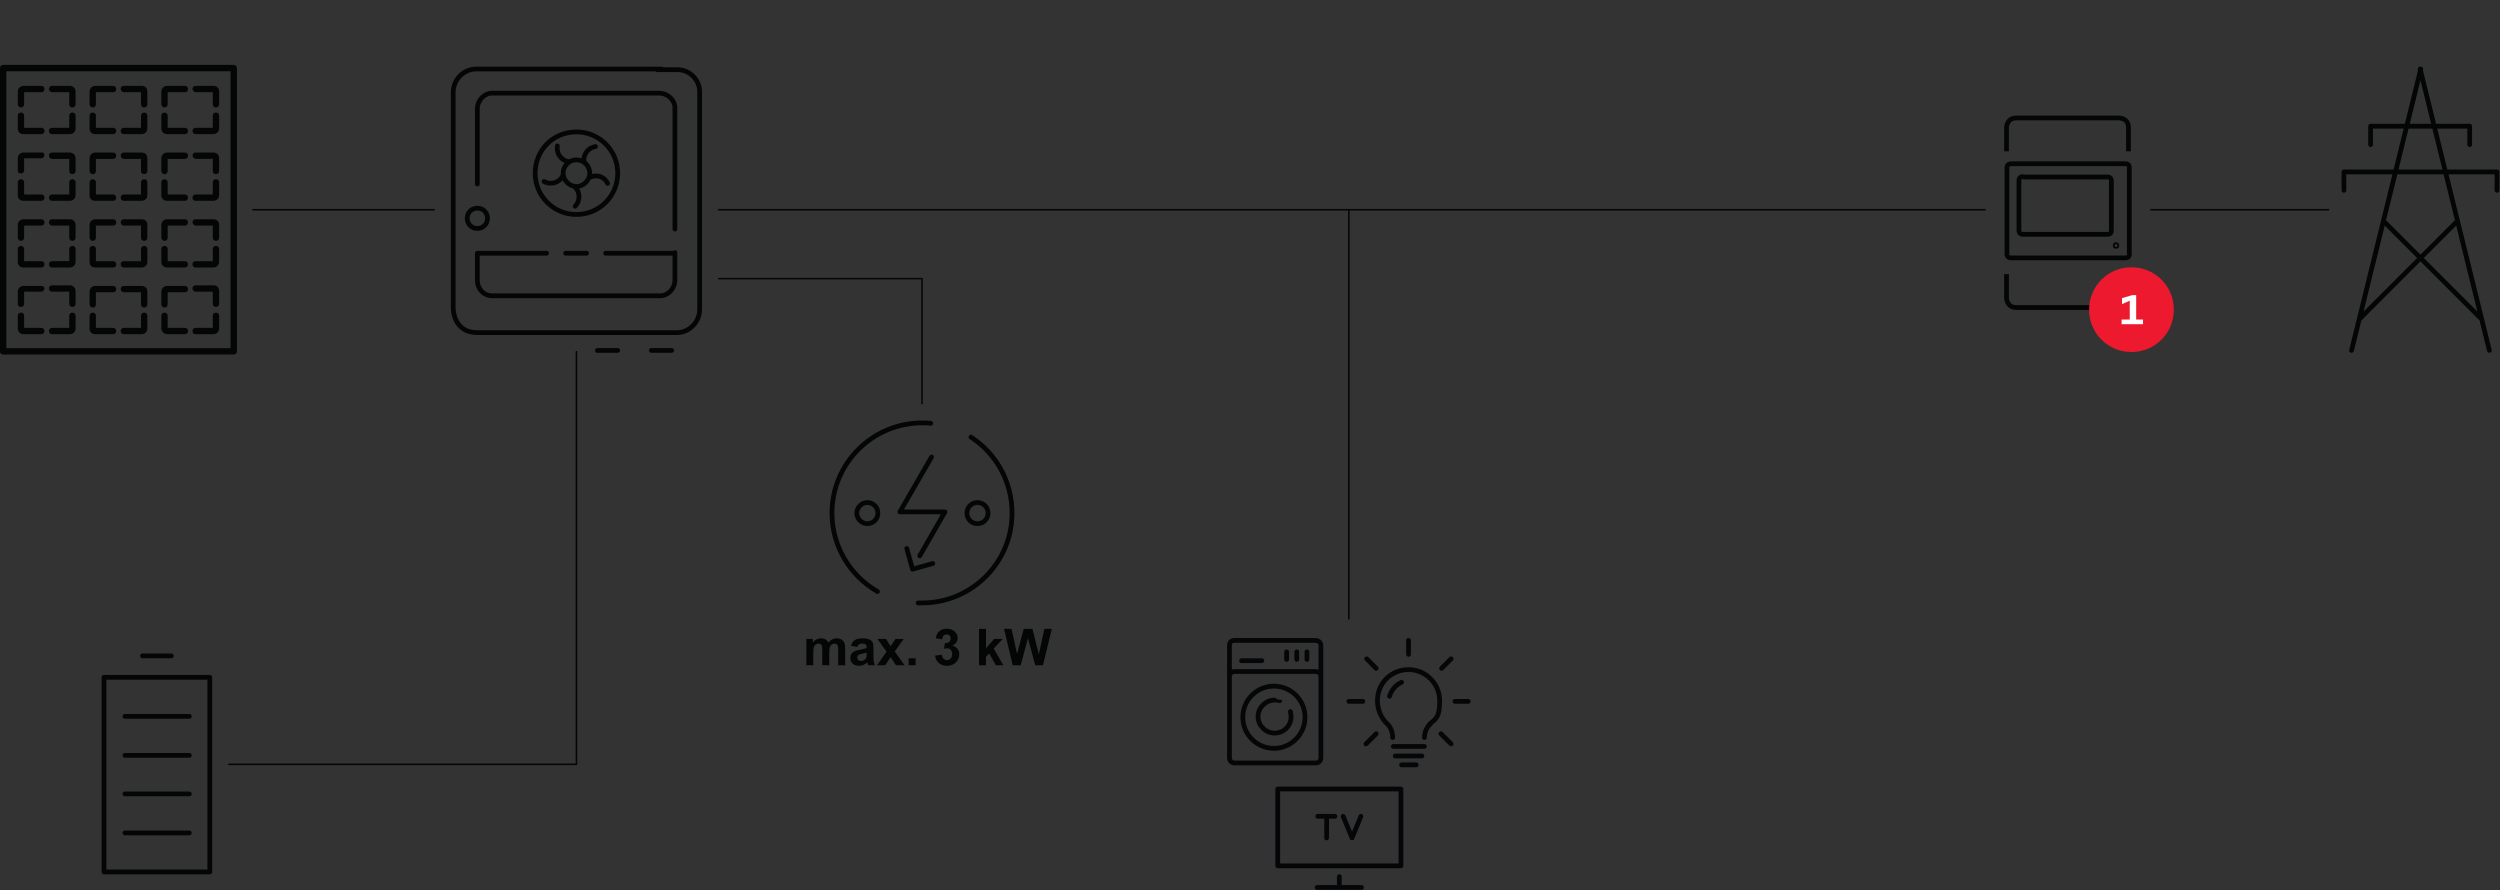 <?xml version="1.0" encoding="UTF-8" standalone="no"?>
<svg
   xmlns:dc="http://purl.org/dc/elements/1.1/"
   xmlns:cc="http://creativecommons.org/ns#"
   xmlns:rdf="http://www.w3.org/1999/02/22-rdf-syntax-ns#"
   xmlns:svg="http://www.w3.org/2000/svg"
   xmlns="http://www.w3.org/2000/svg"
   xmlns:sodipodi="http://sodipodi.sourceforge.net/DTD/sodipodi-0.dtd"
   xmlns:inkscape="http://www.inkscape.org/namespaces/inkscape"
   version="1.1"
   id="svg2"
   xml:space="preserve"
   width="524.653"
   height="186.773"
   viewBox="0 0 524.653 186.773"
   sodipodi:docname="secured..eps"><rect x="0" y="0" width="524.653" height="186.773" fill="#333333" stroke="none"/><defs
     id="defs6"><clipPath
       clipPathUnits="userSpaceOnUse"
       id="clipPath62"><path
         d="M 1931.6,396.949 V 0 h 383.95 v 396.949 z"
         id="path60" /></clipPath></defs><sodipodi:namedview
     pagecolor="#ffffff"
     bordercolor="#666666"
     borderopacity="1"
     objecttolerance="10"
     gridtolerance="10"
     guidetolerance="10"
     inkscape:pageopacity="0"
     inkscape:pageshadow="2"
     inkscape:window-width="640"
     inkscape:window-height="480"
     id="namedview4" /><g
     id="g10"
     inkscape:groupmode="layer"
     inkscape:label="ink_ext_XXXXXX"
     transform="matrix(1.333,0,0,-1.333,0,186.773)"><g
       id="g12"
       transform="scale(0.1)"><path
         d="M 398.234,1070.98 H 683.512"
         style="fill:none;stroke:#040606;stroke-width:2.5;stroke-linecap:round;stroke-linejoin:round;stroke-miterlimit:4;stroke-dasharray:none;stroke-opacity:1"
         id="path14" /><path
         d="M 1131.56,1070.98 H 3125.13"
         style="fill:none;stroke:#040606;stroke-width:2.5;stroke-linecap:round;stroke-linejoin:round;stroke-miterlimit:4;stroke-dasharray:none;stroke-opacity:1"
         id="path16" /><path
         d="m 3386.18,1070.98 h 279.78"
         style="fill:none;stroke:#040606;stroke-width:2.5;stroke-linecap:round;stroke-linejoin:round;stroke-miterlimit:4;stroke-dasharray:none;stroke-opacity:1"
         id="path18" /><path
         d="M 2123.58,426.953 V 1070.98"
         style="fill:none;stroke:#040606;stroke-width:2.5;stroke-linecap:round;stroke-linejoin:round;stroke-miterlimit:4;stroke-dasharray:none;stroke-opacity:1"
         id="path20" /><path
         d="M 907.535,847.461 V 197.789 H 360.316"
         style="fill:none;stroke:#040606;stroke-width:2.5;stroke-linecap:round;stroke-linejoin:round;stroke-miterlimit:4;stroke-dasharray:none;stroke-opacity:1"
         id="path22" /><path
         d="M 1451.56,765.695 V 962.48 h -320"
         style="fill:none;stroke:#040606;stroke-width:2.5;stroke-linecap:round;stroke-linejoin:round;stroke-miterlimit:4;stroke-dasharray:none;stroke-opacity:1"
         id="path24" /><path
         d="m 1269.55,395.25 h 10.1 v -5.648 c 3.6,4.398 7.95,6.597 12.95,6.597 2.65,0 4.95,-0.551 6.9,-1.648 1.95,-1.102 3.55,-2.75 4.8,-4.949 1.8,2.199 3.8,3.847 5.9,4.949 2.1,1.097 4.35,1.648 6.75,1.648 3.05,0 5.65,-0.597 7.75,-1.847 2.1,-1.25 3.7,-3.051 4.75,-5.454 0.75,-1.75 1.15,-4.648 1.15,-8.597 v -26.512 h -11 v 23.699 c 0,4.114 -0.4,6.762 -1.15,7.961 -1,1.551 -2.6,2.352 -4.7,2.352 -1.55,0 -3,-0.449 -4.35,-1.403 -1.35,-0.949 -2.35,-2.296 -2.95,-4.097 -0.6,-1.801 -0.9,-4.66 -0.9,-8.563 V 353.84 h -11 v 22.75 c 0,4.058 -0.2,6.66 -0.6,7.808 -0.4,1.153 -1,2.051 -1.8,2.602 -0.8,0.551 -1.95,0.852 -3.35,0.852 -1.7,0 -3.2,-0.454 -4.55,-1.352 -1.35,-0.898 -2.3,-2.25 -2.9,-3.949 -0.6,-1.699 -0.9,-4.563 -0.9,-8.563 V 353.84 h -11 v 41.41 h 0.1"
         style="fill:#040606;fill-opacity:1;fill-rule:nonzero;stroke:none"
         id="path26" /><path
         d="m 1364.4,373.691 c -1.4,-0.453 -3.65,-1.05 -6.7,-1.703 -3.05,-0.648 -5.05,-1.297 -6,-1.898 -1.45,-1 -2.15,-2.301 -2.15,-3.852 0,-1.547 0.55,-2.847 1.7,-4 1.15,-1.097 2.6,-1.699 4.4,-1.699 2,0 3.85,0.652 5.65,1.949 1.35,1 2.2,2.203 2.6,3.653 0.3,0.949 0.45,2.699 0.45,5.347 v 2.203 z m -14.7,8.911 -9.95,1.796 c 1.1,4 3.05,7 5.8,8.903 2.75,1.898 6.8,2.898 12.2,2.898 4.9,0 8.55,-0.597 10.95,-1.75 2.4,-1.148 4.1,-2.648 5.05,-4.398 0.95,-1.75 1.45,-5.051 1.45,-9.813 l -0.1,-12.797 c 0,-3.652 0.2,-6.351 0.55,-8.05 0.35,-1.7 1,-3.602 1.95,-5.551 h -10.85 c -0.3,0.75 -0.65,1.801 -1.05,3.25 -0.2,0.648 -0.3,1.101 -0.4,1.301 -1.9,-1.801 -3.9,-3.2 -6,-4.102 -2.15,-0.898 -4.4,-1.348 -6.85,-1.348 -4.25,0 -7.65,1.149 -10.1,3.5 -2.45,2.348 -3.7,5.25 -3.7,8.797 0,2.352 0.55,4.453 1.7,6.25 1.1,1.852 2.7,3.25 4.7,4.203 2,1 4.95,1.848 8.75,2.547 5.15,0.953 8.7,1.852 10.65,2.703 v 1.098 c 0,2.102 -0.5,3.602 -1.55,4.5 -1.05,0.902 -3,1.352 -5.9,1.352 -1.95,0 -3.5,-0.403 -4.55,-1.153 -1.05,-0.75 -2.05,-2.187 -2.75,-4.136"
         style="fill:#040606;fill-opacity:1;fill-rule:nonzero;stroke:none"
         id="path28" /><path
         d="m 1380.75,353.789 14.95,21.352 -14.35,20.109 h 13.4 l 7.35,-11.398 7.75,11.398 h 12.9 l -14.05,-19.66 15.35,-21.852 h -13.5 l -8.45,12.852 -8.5,-12.852 h -12.85 v 0.051"
         style="fill:#040606;fill-opacity:1;fill-rule:nonzero;stroke:none"
         id="path30" /><path
         d="m 1430.5,353.789 v 11 h 11.01 v -11 h -11.01"
         style="fill:#040606;fill-opacity:1;fill-rule:nonzero;stroke:none"
         id="path32" /><path
         d="m 1472.21,368.988 10.65,1.301 c 0.35,-2.699 1.25,-4.801 2.75,-6.199 1.5,-1.399 3.3,-2.149 5.4,-2.149 2.25,0 4.15,0.848 5.7,2.598 1.55,1.699 2.3,4.051 2.3,6.949 0,2.75 -0.75,4.953 -2.25,6.551 -1.5,1.602 -3.3,2.41 -5.45,2.41 -1.4,0 -3.1,-0.258 -5.05,-0.808 l 1.2,8.961 c 2.95,-0.102 5.25,0.546 6.8,1.949 1.55,1.398 2.35,3.199 2.35,5.449 0,1.949 -0.55,3.449 -1.7,4.602 -1.15,1.144 -2.65,1.695 -4.55,1.695 -1.9,0 -3.5,-0.652 -4.8,-1.945 -1.3,-1.301 -2.15,-3.204 -2.4,-5.704 l -10.1,1.704 c 0.7,3.449 1.75,6.246 3.2,8.293 1.4,2.05 3.4,3.703 5.95,4.902 2.55,1.199 5.4,1.801 8.55,1.801 5.4,0 9.7,-1.703 12.95,-5.153 2.7,-2.8 4,-5.996 4,-9.547 0,-5 -2.75,-9.046 -8.25,-12.046 3.3,-0.711 5.9,-2.313 7.85,-4.762 1.95,-2.449 2.95,-5.399 2.95,-8.852 0,-5 -1.85,-9.297 -5.5,-12.847 -3.65,-3.551 -8.25,-5.301 -13.7,-5.301 -5.2,0 -9.5,1.5 -12.9,4.449 -3.4,2.949 -5.4,6.852 -5.95,11.699"
         style="fill:#040606;fill-opacity:1;fill-rule:nonzero;stroke:none"
         id="path34" /><path
         d="m 1541.31,353.789 v 57.258 h 11 v -30.399 l 12.85,14.602 h 13.5 l -14.2,-15.16 15.2,-26.352 h -11.85 l -10.45,18.653 -5.1,-5.352 v -13.301 h -10.95 v 0.051"
         style="fill:#040606;fill-opacity:1;fill-rule:nonzero;stroke:none"
         id="path36" /><path
         d="m 1594.36,353.789 -13.65,57.258 h 11.85 l 8.65,-39.356 10.45,39.356 h 13.75 l 10.05,-40.008 8.8,40.008 h 11.65 l -13.9,-57.258 h -12.25 l -11.4,42.813 -11.35,-42.813 h -12.65"
         style="fill:#040606;fill-opacity:1;fill-rule:nonzero;stroke:none"
         id="path38" /><path
         d="m 1466.59,681.625 -49.91,-86.383 h 71.03 l -39.68,-69.105 m 20.48,-12.157 -31.99,-8.96 m 0,0.64 -8.96,31.992 m 37.75,197.082 c -4.48,0.637 -8.96,0.637 -13.44,0.637 -78.06,0 -142.05,-63.344 -142.05,-142.047 0,-51.191 27.52,-97.902 71.67,-123.496 m 157.4,106.86 c 9.6,0 16.64,7.675 16.64,16.636 0,9.598 -7.68,16.637 -16.64,16.637 -9.59,0 -16.63,-7.68 -16.63,-16.637 v 0 c 0,-8.961 7.04,-16.636 16.63,-16.636 z m -173.4,0 c 9.6,0 16.64,7.675 16.64,16.636 0,9.598 -7.68,16.637 -16.64,16.637 -8.96,0 -16.63,-7.68 -16.63,-16.637 v 0 c 0,-8.961 7.67,-16.636 16.63,-16.636 z m 79.98,-124.774 h 6.4 c 78.07,0 142.05,63.984 141.41,142.047 0,47.992 -24.31,92.781 -64.62,119.016"
         style="fill:none;stroke:#040606;stroke-width:7.5;stroke-linecap:round;stroke-linejoin:round;stroke-miterlimit:4;stroke-dasharray:none;stroke-opacity:1"
         id="path40" /><path
         d="m 890.516,1002.46 h 33 m -172,71 c 9,0 16,-7 16,-16 0,-9 -7,-16 -16,-16 -9,0 -16,7 -16,16 0,9 7,16 16,16 z m 202,-71 h 108.994 m -310.994,0 h 109 m 96,110 c -5,11 -18,15 -29,9 m 10,49 c -12,-2 -20,-13 -18,-25 m -42,26 c -2,-12 6,-23 18,-25 m -39,-31 c 10,-6 24,-2 29,8 m 20,-47 c 8,8 8,22 0,30 m 2,43 c 12,0 21,-10 21,-21 0,-11 -10,-21 -21,-21 -11,0 -21,10 -21,21 0,11 9,21 21,21 z m 0,44 c 36,0 65,-29 65,-65 0,-36 -29,-65 -65,-65 -36,0 -65,29 -65,65 0,36 28,65 65,65 z M 1025.51,849.465 h 32 m -116.994,0 h 32 m -221,152.995 v -42.995 c 0,-13 10,-24 23,-24 h 262.994 c 13,-1 24,10 25,23 v 44.995 m 0,37 v 189 c 1,13 -10,24 -23,25 H 776.516 c -13,1 -24,-10 -25,-23 v -120 m 289.994,181 H 751.516 c -20,1 -37,-15 -38,-35 V 915.465 c 0,-2 1,-38 38,-38 h 311.994 c 20,-1 37,15 38,35 v 341.995 c 1,20 -15,37 -35,37 h -32"
         style="fill:none;stroke:#040606;stroke-width:7.5;stroke-linecap:round;stroke-linejoin:round;stroke-miterlimit:4;stroke-dasharray:none;stroke-opacity:1"
         id="path42" /><path
         d="m 3888.16,1202.48 v -29 m -156,29 v -29 m 0,29 h 156 m 43,-72 v -29 m -241,29 v -29 m 0,29 h 241 m -25,-230.996 -151,150.996 m -40,-150.996 151,150.996 m -56,242 109,-442.996 m -108,442.996 -109,-442.996"
         style="fill:none;stroke:#040606;stroke-width:7.5;stroke-linecap:round;stroke-linejoin:round;stroke-miterlimit:4;stroke-dasharray:none;stroke-opacity:1"
         id="path44" /><path
         d="M 196.711,211.91 H 298.066 M 196.711,151.25 H 298.066 M 196.711,89.82 H 298.066 M 196.711,273.34 h 101.355 m -73.714,95.211 h 45.304 M 163.691,334.77 H 330.316 V 28.398 H 163.691 Z m 33.02,-122.86 H 298.066 M 196.711,151.25 H 298.066 M 196.711,28.398 H 298.066 M 196.711,89.82 H 298.066 M 196.711,334.77 H 298.066 M 196.711,273.34 h 101.355 m -73.714,95.211 h 45.304 M 163.691,334.77 H 330.316 V 28.398 H 163.691 Z"
         style="fill:none;stroke:#040606;stroke-width:7.5;stroke-linecap:round;stroke-linejoin:round;stroke-miterlimit:4;stroke-dasharray:none;stroke-opacity:1"
         id="path46" /><path
         d="m 3331.42,1016.03 c 0,0 1.35,0 1.35,-1.35 0,-1.34 0,-1.34 -1.35,-1.34 -1.34,0 -1.34,0 -1.34,1.34 0,1.35 0,1.35 1.34,1.35 z m -172.46,146.86 v 37.06 c 0,1.34 0.67,15.49 15.5,15.49 h 161.01 c 1.34,0 15.49,0 15.49,-15.49 v -37.06 m -192,-193.343 v -37.051 c 0,-1.348 0.67,-15.496 15.5,-15.496 h 161.01 c 1.34,0 15.49,0 15.49,15.496 v 37.051 m -166.4,153.603 c -1.35,0 -6.06,-0.68 -6.06,-6.06 v -78.83 c 0,-1.34 0.67,-6.06 6.06,-6.06 h 133.39 c 1.35,0 6.06,0 6.06,6.06 v 78.15 c 0,1.35 0,6.06 -6.06,6.06 h -133.39 z m -18.86,20.21 c -1.35,0 -6.07,-0.68 -6.07,-6.06 v -136.09 c 0,-1.347 0.68,-6.062 6.07,-6.062 h 180.54 c 1.35,0 6.07,0 6.07,6.062 v 136.09 c 0,1.34 0,6.06 -6.07,6.06 z"
         style="fill:none;stroke:#040606;stroke-width:7.5;stroke-linecap:butt;stroke-linejoin:miter;stroke-miterlimit:1.001;stroke-dasharray:none;stroke-opacity:1"
         id="path48" /><path
         d="m 3355.68,846.938 c 37.05,0 66.69,29.644 66.69,66.695 0,37.051 -29.64,66.695 -66.69,66.695 -37.06,0 -66.7,-29.644 -66.7,-66.695 0,-37.051 29.64,-66.695 66.7,-66.695"
         style="fill:#ed1a2f;fill-opacity:1;fill-rule:nonzero;stroke:none"
         id="path50" /><path
         d="m 3373.87,898.137 v -7.41 h -33.69 v 7.41 h 12.8 v 29.644 l -12.13,-5.39 v 9.429 l 16.17,4.719 h 6.07 v -38.402 h 10.78"
         style="fill:#ffffff;fill-opacity:1;fill-rule:nonzero;stroke:none"
         id="path52" /><path
         d="m 303,879.984 c 0,3 2,5 5,5 h 27 v 19 c 0,3 2,5 5,5 3,0 5,-2 5,-5 v -20 c 0,-6 -5,-9 -9,-9 h -28 c -3,0 -5,2 -5,5 z m 0,67 c 0,3 2,5 5,5 h 28 c 5,0 9,-3 9,-9 v -20 c 0,-3 -2,-5 -5,-5 -3,0 -5,2 -5,5 v 19 h -27 c -2,0 -5,2 -5,5 z m -49,-63 v 20 c 0,3 2,5 5,5 3,0 5,-2 5,-5 v -19 h 27 c 3,0 5,-2 5,-5 0,-3 -2,-5 -5,-5 h -28 c -4,0 -9,4 -9,9 z m 0,38 v 20 c 0,6 5,9 9,9 h 28 c 3,0 5,-2 5,-5 0,-3 -2,-5 -5,-5 h -27 v -19 c 0,-3 -2,-5 -5,-5 -3,0 -5,3 -5,5 z m 49,167.996 c 0,3 2,5 5,5 h 27 v 19 c 0,3 2,5 5,5 3,0 5,-2 5,-5 v -20 c 0,-6 -5,-9 -9,-9 h -28 c -3,0 -5,2 -5,5 z m 0,66 c 0,3 2,5 5,5 h 28 c 5,0 9,-3 9,-9 v -20 c 0,-3 -2,-5 -5,-5 -3,0 -5,2 -5,5 v 19 h -27 c -2,0 -5,3 -5,5 z m -49,-62 v 20 c 0,3 2,5 5,5 3,0 5,-2 5,-5 v -19 h 27 c 3,0 5,-2 5,-5 0,-3 -2,-5 -5,-5 h -28 c -4,0 -9,3 -9,9 z m 0,38 v 20 c 0,6 5,9 9,9 h 28 c 3,0 5,-2 5,-5 0,-3 -2,-5 -5,-5 h -27 v -19 c 0,-3 -2,-5 -5,-5 -3,0 -5,3 -5,5 z m 49,-146.996 c 0,3 2,5 5,5 h 27 v 18.996 c 0,3 2,5 5,5 3,0 5,-2 5,-5 v -19.996 c 0,-6 -5,-9 -9,-9 h -28 c -3,0 -5,2 -5,5 z m 0,65.996 c 0,3 2,5 5,5 h 28 c 5,0 9,-3 9,-9 v -20 c 0,-3 -2,-5 -5,-5 -3,0 -5,2 -5,5 v 19 h -27 c -2,0 -5,3 -5,5 z m -49,-61.996 v 19.996 c 0,3 2,5 5,5 3,0 5,-2 5,-5 v -18.996 h 27 c 3,0 5,-2 5,-5 0,-3 -2,-5 -5,-5 h -28 c -4,0 -9,3 -9,9 z m 0,37.996 v 20 c 0,6 5,9 9,9 h 28 c 3,0 5,-2 5,-5 0,-3 -2,-5 -5,-5 h -27 v -19 c 0,-3 -2,-5 -5,-5 -3,0 -5,3 -5,5 z m 49,168 c 0,3 2,5 5,5 h 27 v 19 c 0,3 2,5 5,5 3,0 5,-2 5,-5 v -20 c 0,-6 -5,-9 -9,-9 h -28 c -3,0 -5,2 -5,5 z m 0,66 c 0,3 2,5 5,5 h 28 c 5,0 9,-3 9,-9 v -20 c 0,-3 -2,-5 -5,-5 -3,0 -5,2 -5,5 v 19 h -27 c -2,0 -5,3 -5,5 z m -49,-62 v 20 c 0,3 2,5 5,5 3,0 5,-2 5,-5 v -19 h 27 c 3,0 5,-2 5,-5 0,-3 -2,-5 -5,-5 h -28 c -4,0 -9,3 -9,9 z m 0,38 v 20 c 0,6 5,9 9,9 h 28 c 3,0 5,-2 5,-5 0,-3 -2,-5 -5,-5 h -27 v -19 c 0,-3 -2,-5 -5,-5 -3,0 -5,3 -5,5 z M 190,879.984 c 0,3 2,5 5,5 h 27 v 19 c 0,3 2,5 5,5 3,0 5,-2 5,-5 v -20 c 0,-6 -5,-9 -9,-9 h -28 c -3,0 -5,2 -5,5 z m 0,66 c 0,3 2,5 5,5 h 28 c 5,0 9,-3 9,-9 v -20 c 0,-3 -2,-5 -5,-5 -3,0 -5,2 -5,5 v 19 h -27 c -3,0 -5,3 -5,5 z m -49,-62 v 20 c 0,3 2,5 5,5 3,0 5,-2 5,-5 v -19 h 27 c 3,0 5,-2 5,-5 0,-3 -2,-5 -5,-5 h -28 c -5,0 -9,3 -9,9 z m 0,38 v 20 c 0,6 5,9 9,9 h 28 c 3,0 5,-2 5,-5 0,-3 -2,-5 -5,-5 h -27 v -19 c 0,-3 -2,-5 -5,-5 -3,0 -5,3 -5,5 z m 49,167.996 c 0,3 2,5 5,5 h 27 v 19 c 0,3 2,5 5,5 3,0 5,-2 5,-5 v -20 c 0,-6 -5,-9 -9,-9 h -28 c -3,0 -5,2 -5,5 z m 0,66 c 0,3 2,5 5,5 h 28 c 5,0 9,-3 9,-9 v -20 c 0,-3 -2,-5 -5,-5 -3,0 -5,2 -5,5 v 19 h -27 c -3,0 -5,3 -5,5 z m -49,-62 v 20 c 0,3 2,5 5,5 3,0 5,-2 5,-5 v -19 h 27 c 3,0 5,-2 5,-5 0,-3 -2,-5 -5,-5 h -28 c -5,0 -9,3 -9,9 z m 0,38 v 20 c 0,6 5,9 9,9 h 28 c 3,0 5,-2 5,-5 0,-3 -2,-5 -5,-5 h -27 v -19 c 0,-3 -2,-5 -5,-5 -3,0 -5,3 -5,5 z m 49,-146.996 c 0,3 2,5 5,5 h 27 v 18.996 c 0,3 2,5 5,5 3,0 5,-2 5,-5 v -19.996 c 0,-6 -5,-9 -9,-9 h -28 c -3,0 -5,2 -5,5 z m 0,65.996 c 0,3 2,5 5,5 h 28 c 5,0 9,-3 9,-9 v -20 c 0,-3 -2,-5 -5,-5 -3,0 -5,2 -5,5 v 19 h -27 c -3,0 -5,3 -5,5 z m -49,-61.996 v 19.996 c 0,3 2,5 5,5 3,0 5,-2 5,-5 v -18.996 h 27 c 3,0 5,-2 5,-5 0,-3 -2,-5 -5,-5 h -28 c -5,0 -9,3 -9,9 z m 0,37.996 v 20 c 0,6 5,9 9,9 h 28 c 3,0 5,-2 5,-5 0,-3 -2,-5 -5,-5 h -27 v -19 c 0,-3 -2,-5 -5,-5 -3,0 -5,3 -5,5 z m 49,168 c 0,3 2,5 5,5 h 27 v 19 c 0,3 2,5 5,5 3,0 5,-2 5,-5 v -20 c 0,-6 -5,-9 -9,-9 h -28 c -3,0 -5,2 -5,5 z m 0,66 c 0,3 2,5 5,5 h 28 c 5,0 9,-3 9,-9 v -20 c 0,-3 -2,-5 -5,-5 -3,0 -5,2 -5,5 v 19 h -27 c -3,0 -5,3 -5,5 z m -49,-62 v 20 c 0,3 2,5 5,5 3,0 5,-2 5,-5 v -19 h 27 c 3,0 5,-2 5,-5 0,-3 -2,-5 -5,-5 h -28 c -5,0 -9,3 -9,9 z m 0,38 v 20 c 0,6 5,9 9,9 h 28 c 3,0 5,-2 5,-5 0,-3 -2,-5 -5,-5 h -27 v -19 c 0,-3 -2,-5 -5,-5 -3,0 -5,3 -5,5 z M 77,879.984 c 0,3 2,5 5,5 h 27 v 19 c 0,3 2,5 5,5 3,0 5,-2 5,-5 v -20 c 0,-6 -5,-9 -9,-9 H 82 c -3,0 -5,2 -5,5 z m 0,67 c 0,3 2,5 5,5 h 28 c 4,0 9,-3 9,-9 v -20 c 0,-3 -2,-5 -5,-5 -3,0 -5,2 -5,5 v 19 H 82 c -3,0 -5,2 -5,5 z m -49,-63 v 20 c 0,3 2,5 5,5 3,0 5,-2 5,-5 v -19 h 27 c 3,0 5,-2 5,-5 0,-3 -2,-5 -5,-5 H 37 c -5,0 -9,4 -9,9 z m 0,38 v 20 c 0,6 5,9 9,9 h 28 c 3,0 5,-2 5,-4 0,-2 -2,-5 -5,-5 H 38 v -19 c 0,-3 -2,-5 -5,-5 -3,0 -5,2 -5,4 z m 49,167.996 c 0,3 2,5 5,5 h 27 v 19 c 0,3 2,5 5,5 3,0 5,-2 5,-5 v -20 c 0,-6 -5,-9 -9,-9 H 82 c -3,0 -5,2 -5,5 z m 0,66 c 0,3 2,5 5,5 h 28 c 4,0 9,-3 9,-9 v -20 c 0,-3 -2,-5 -5,-5 -3,0 -5,2 -5,5 v 19 H 82 c -3,0 -5,3 -5,5 z m -49,-62 v 20 c 0,3 2,5 5,5 3,0 5,-2 5,-5 v -19 h 27 c 3,0 5,-2 5,-5 0,-3 -2,-5 -5,-5 H 37 c -5,0 -9,3 -9,9 z m 0,38 v 20 c 0,6 5,9 9,9 h 28 c 3,1 5,-2 5,-4 0,-2 -2,-5 -5,-5 H 38 v -19 c 0,-3 -2,-5 -5,-5 -3,0 -5,2 -5,4 z M 77,984.984 c 0,3 2,5 5,5 h 27 v 18.996 c 0,3 2,5 5,5 3,0 5,-2 5,-5 v -19.996 c 0,-6 -5,-9 -9,-9 H 82 c -3,0 -5,2 -5,5 z m 0,65.996 c 0,3 2,5 5,5 h 28 c 4,0 9,-3 9,-9 v -20 c 0,-3 -2,-5 -5,-5 -3,0 -5,2 -5,5 v 19 H 82 c -3,0 -5,3 -5,5 z M 28,988.984 v 19.996 c 0,3 2,5 5,5 3,0 5,-2 5,-5 v -18.996 h 27 c 3,0 5,-2 5,-5 0,-3 -2,-5 -5,-5 H 37 c -5,0 -9,3 -9,9 z m 0,37.996 v 20 c 0,6 5,9 9,9 h 28 c 3,0 5,-2 5,-5 0,-3 -2,-5 -5,-5 H 38 v -19 c 0,-3 -2,-5 -5,-5 -3,0 -5,3 -5,5 z m 49,168 c 0,3 2,5 5,5 h 27 v 19 c 0,3 2,5 5,5 3,0 5,-2 5,-5 v -20 c 0,-6 -5,-9 -9,-9 H 82 c -3,0 -5,2 -5,5 z m 0,66 c 0,3 2,5 5,5 h 28 c 4,0 9,-3 9,-9 v -20 c 0,-3 -2,-5 -5,-5 -3,0 -5,2 -5,5 v 19 H 82 c -3,0 -5,3 -5,5 z m -49,-62 v 20 c 0,3 2,5 5,5 3,0 5,-2 5,-5 v -19 h 27 c 3,0 5,-2 5,-5 0,-3 -2,-5 -5,-5 H 37 c -5,0 -9,3 -9,9 z m 0,38 v 20 c 0,6 5,9 9,9 h 28 c 3,0 5,-2 5,-5 0,-3 -2,-5 -5,-5 H 38 v -19 c 0,-3 -2,-5 -5,-5 -3,0 -5,3 -5,5 z M 363,852.984 H 10 v 435.996 h 353 z m 5,445.996 H 5 c -3,0 -5,-2 -5,-5 V 847.984 c 0,-3 2,-5 5,-5 h 363 c 3,0 5,2 5,5 v 445.996 c 0,3 -2,5 -5,5"
         style="fill:#040606;fill-opacity:1;fill-rule:nonzero;stroke:none"
         id="path54" /><g
         id="g56"><g
           id="g58"
           clip-path="url(#clipPath62)"><path
             d="m 2142.57,115.988 -14,-34 -13.99,34 m -40,0 h 27 m -13,0 V 81.988 m -76.99,76.992 h 193.98 V 37.988 H 2011.59 Z M 2108.58,5 v 16 m -35,-17 h 69.99"
             style="fill:none;stroke:#050607;stroke-width:7.5;stroke-linecap:round;stroke-linejoin:round;stroke-miterlimit:4;stroke-dasharray:none;stroke-opacity:1"
             id="path64" /><path
             d="m 2187.57,304.961 c 3,10 10,18 19,22 m 44.99,-65.992 c 0,0 -9,-7 -9,-21 m -57.99,21 c 0,0 8,-7 8,-21 m -8,21 c -10,9 -16,22.992 -16,36.992 0,28 22,49 48.99,49 27,0 49,-22 49,-49 0,-26.992 -6,-27.992 -16,-36.992 m -104.99,35.992 h -21.99 m 187.97,0 h -20.99 m -6,-66.992 -16,16 m -117.99,-16 16,16 m -15,117.992 15,-15 m 117.99,15 -15,-15 m -52,43.988 v -22 m -20.99,-159.98 h 41.99 m -44.99,15 h 48.99 m -35.99,-28.989 h 22.99"
             style="fill:none;stroke:#050607;stroke-width:7.5;stroke-linecap:round;stroke-linejoin:miter;stroke-miterlimit:9.999;stroke-dasharray:none;stroke-opacity:1"
             id="path66" /><path
             d="m 1935.6,321.961 v 14 c 0,5 4,8 8,8 h 126.98 c 5,0 9,-3 9,-8 v -15 m -136.98,71.988 h 127.98 c 5,0 9,-3 9,-8 v -176.98 c 0,-5 -4,-8 -8,-8 H 1943.6 c -5,0 -8,4 -8,8 v 176.98 c 0,5 3,8 8,8 z m 114.98,-18 v -11.988 m -15.99,11.988 v -11.988 m -16,11.988 v -11.988 m -70.99,-2 h 31.99 m 67.99,-88.992 c 0,-27 -21.99,-49 -48.99,-49 -27,0 -48.99,22 -48.99,49 0,26.992 21.99,48.992 48.99,48.992 v 0 c 27,0 48.99,-22 48.99,-48.992 z m -22.99,9 c 0,-3 1,-5 1,-8 0,-15 -12,-26 -26,-26 -14,0 -26,12 -26,26 0,13.992 12,25.992 26,25.992 14,0 6,0 8,-1"
             style="fill:none;stroke:#050607;stroke-width:7.5;stroke-linecap:round;stroke-linejoin:round;stroke-miterlimit:4;stroke-dasharray:none;stroke-opacity:1"
             id="path68" /></g></g></g></g></svg>
